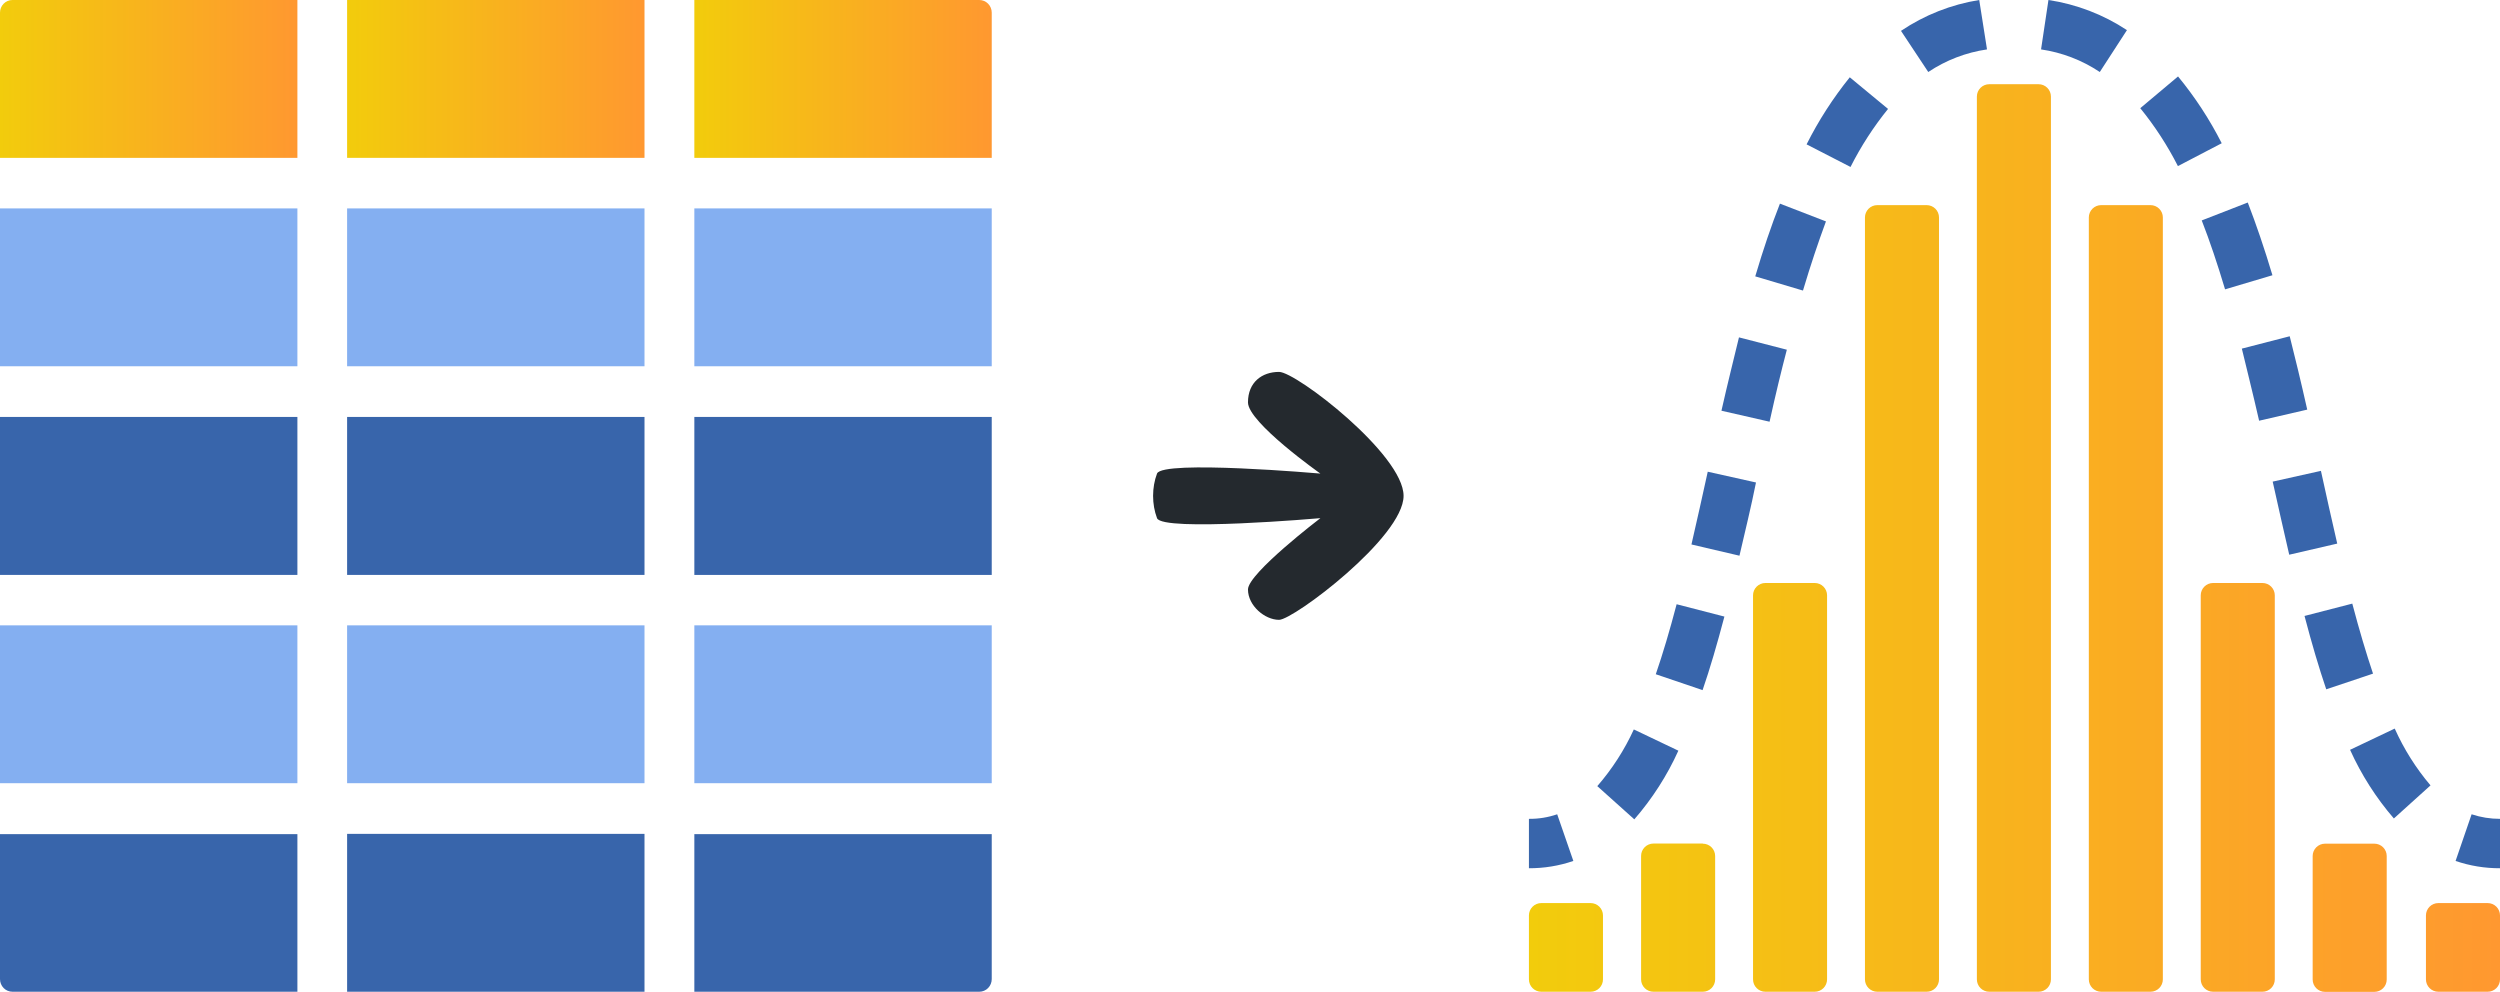 <svg width="121" height="48" viewBox="0 0 121 48" fill="none" xmlns="http://www.w3.org/2000/svg">
<g clip-path="url(#clip0_1248_125874)">
<path d="M0 0.612V7.64H14.394V0H0.602C0.442 0 0.289 0.064 0.176 0.179C0.063 0.294 0 0.449 0 0.612Z" fill="url(#paint0_linear_1248_125874)"/>
<path d="M33.606 7.64H48V0.612C48 0.449 47.937 0.294 47.824 0.179C47.711 0.064 47.558 0 47.398 0L33.606 0V7.64Z" fill="url(#paint1_linear_1248_125874)"/>
<path d="M31.194 0H16.8V7.64H31.194V0Z" fill="url(#paint2_linear_1248_125874)"/>
<path d="M31.194 10.087H16.8V17.727H31.194V10.087Z" fill="#84AFF1"/>
<path d="M14.394 10.087H0V17.727H14.394V10.087Z" fill="#84AFF1"/>
<path d="M48 10.087H33.606V17.727H48V10.087Z" fill="#84AFF1"/>
<path d="M48 20.18H33.606V27.826H48V20.18Z" fill="#3865AB"/>
<path d="M31.194 20.18H16.8V27.826H31.194V20.18Z" fill="#3865AB"/>
<path d="M14.394 20.18H0V27.826H14.394V20.18Z" fill="#3865AB"/>
<path d="M31.194 30.267H16.8V37.907H31.194V30.267Z" fill="#84AFF1"/>
<path d="M48 30.267H33.606V37.907H48V30.267Z" fill="#84AFF1"/>
<path d="M14.394 30.267H0V37.907H14.394V30.267Z" fill="#84AFF1"/>
<path d="M31.194 40.36H16.8V48H31.194V40.36Z" fill="#3865AB"/>
<path d="M48 47.388V40.372H33.606V48H47.398C47.558 48 47.711 47.936 47.824 47.821C47.937 47.706 48 47.55 48 47.388Z" fill="#3865AB"/>
<path d="M14.394 48V40.372H0V47.388C0 47.55 0.063 47.706 0.176 47.821C0.289 47.936 0.442 48 0.602 48H14.394Z" fill="#3865AB"/>
</g>
<path d="M61.907 30C62.601 30 67.933 26 67.933 24C67.933 22 62.736 18 61.907 18C61.078 18 60.402 18.5 60.402 19.476C60.402 20.451 63.907 22.921 63.907 22.921C63.907 22.921 56.254 22.25 56 22.921C55.746 23.591 55.746 24.409 56 25.079C56.254 25.75 63.907 25.079 63.907 25.079C63.907 25.079 60.402 27.75 60.402 28.53C60.402 29.31 61.212 30 61.907 30Z" fill="#24292E"/>
<g clip-path="url(#clip1_1248_125874)">
<path d="M87.833 48H85.444C85.285 48 85.134 47.937 85.022 47.825C84.909 47.713 84.847 47.561 84.847 47.402V28.814C84.847 28.656 84.909 28.504 85.022 28.392C85.134 28.28 85.285 28.217 85.444 28.217H87.833C87.991 28.217 88.143 28.28 88.255 28.392C88.367 28.504 88.43 28.656 88.43 28.814V47.402C88.43 47.561 88.367 47.713 88.255 47.825C88.143 47.937 87.991 48 87.833 48ZM82.416 40.828H80.027C79.868 40.828 79.716 40.891 79.604 41.003C79.492 41.115 79.429 41.267 79.429 41.425V47.402C79.429 47.561 79.492 47.713 79.604 47.825C79.716 47.937 79.868 48 80.027 48H82.416C82.574 48 82.726 47.937 82.838 47.825C82.95 47.713 83.013 47.561 83.013 47.402V41.425C83.011 41.268 82.948 41.117 82.836 41.007C82.724 40.896 82.573 40.834 82.416 40.834V40.828ZM93.25 9.928H90.861C90.703 9.928 90.551 9.991 90.439 10.103C90.327 10.215 90.264 10.367 90.264 10.525V47.402C90.264 47.561 90.327 47.713 90.439 47.825C90.551 47.937 90.703 48 90.861 48H93.25C93.409 48 93.561 47.937 93.673 47.825C93.785 47.713 93.848 47.561 93.848 47.402V10.525C93.848 10.367 93.785 10.215 93.673 10.103C93.561 9.991 93.409 9.928 93.25 9.928ZM98.668 4.076H96.279C96.12 4.076 95.968 4.139 95.856 4.251C95.744 4.363 95.681 4.515 95.681 4.674V47.402C95.681 47.561 95.744 47.713 95.856 47.825C95.968 47.937 96.12 48 96.279 48H98.668C98.826 48 98.978 47.937 99.09 47.825C99.202 47.713 99.265 47.561 99.265 47.402V4.674C99.265 4.515 99.202 4.363 99.09 4.251C98.978 4.139 98.826 4.076 98.668 4.076ZM104.085 9.928H101.696C101.537 9.928 101.386 9.991 101.274 10.103C101.162 10.215 101.099 10.367 101.099 10.525V47.402C101.099 47.561 101.162 47.713 101.274 47.825C101.386 47.937 101.537 48 101.696 48H104.085C104.243 48 104.395 47.937 104.507 47.825C104.619 47.713 104.682 47.561 104.682 47.402V10.525C104.682 10.367 104.619 10.215 104.507 10.103C104.395 9.991 104.243 9.928 104.085 9.928ZM109.502 28.217H107.113C106.955 28.217 106.803 28.28 106.691 28.392C106.579 28.504 106.516 28.656 106.516 28.814V47.402C106.516 47.561 106.579 47.713 106.691 47.825C106.803 47.937 106.955 48 107.113 48H109.502C109.661 48 109.813 47.937 109.925 47.825C110.037 47.713 110.1 47.561 110.1 47.402V28.814C110.1 28.656 110.037 28.504 109.925 28.392C109.813 28.28 109.661 28.217 109.502 28.217ZM114.92 40.834H112.531C112.372 40.834 112.22 40.897 112.108 41.009C111.996 41.121 111.933 41.273 111.933 41.431V47.408C111.933 47.567 111.996 47.719 112.108 47.831C112.22 47.943 112.372 48.006 112.531 48.006H114.92C115.078 48.006 115.23 47.943 115.342 47.831C115.454 47.719 115.517 47.567 115.517 47.408V41.431C115.517 41.273 115.454 41.121 115.342 41.009C115.23 40.897 115.078 40.834 114.92 40.834ZM120.403 43.709H118.014C117.855 43.709 117.703 43.772 117.591 43.884C117.479 43.996 117.416 44.148 117.416 44.306V47.402C117.416 47.561 117.479 47.713 117.591 47.825C117.703 47.937 117.855 48 118.014 48H120.403C120.561 48 120.713 47.937 120.825 47.825C120.937 47.713 121 47.561 121 47.402V44.306C121 44.148 120.937 43.996 120.825 43.884C120.713 43.772 120.561 43.709 120.403 43.709ZM76.986 43.709H74.597C74.439 43.709 74.287 43.772 74.175 43.884C74.063 43.996 74 44.148 74 44.306V47.402C74 47.561 74.063 47.713 74.175 47.825C74.287 47.937 74.439 48 74.597 48H76.986C77.145 48 77.297 47.937 77.409 47.825C77.521 47.713 77.584 47.561 77.584 47.402V44.306C77.584 44.148 77.521 43.996 77.409 43.884C77.297 43.772 77.145 43.709 76.986 43.709Z" fill="url(#paint3_linear_1248_125874)"/>
<path d="M74 42.023V39.632C74.465 39.637 74.928 39.562 75.368 39.411L76.15 41.67C75.458 41.907 74.731 42.026 74 42.023Z" fill="#3865AB"/>
<path d="M79.101 39.656L77.309 38.049C78.026 37.223 78.622 36.3 79.077 35.305L81.233 36.333C80.687 37.539 79.969 38.658 79.101 39.656ZM115.863 39.614C115.001 38.614 114.287 37.495 113.743 36.291L115.905 35.263C116.349 36.257 116.933 37.183 117.637 38.013L115.863 39.614ZM82.416 33.405L80.14 32.633C80.481 31.641 80.809 30.536 81.149 29.245L83.461 29.842C83.103 31.199 82.762 32.365 82.404 33.405H82.416ZM112.59 33.363C112.238 32.323 111.891 31.157 111.539 29.812L113.851 29.215C114.191 30.506 114.52 31.605 114.854 32.604L112.59 33.363ZM84.19 26.896L81.866 26.352C82.135 25.198 82.392 24.021 82.655 22.831L84.99 23.352C84.751 24.547 84.458 25.736 84.19 26.896ZM110.798 26.848C110.53 25.7 110.267 24.505 109.998 23.31L112.333 22.79C112.596 23.985 112.859 25.18 113.122 26.31L110.798 26.848ZM85.647 20.411L83.318 19.879C83.628 18.504 83.915 17.375 84.166 16.329L86.483 16.926C86.22 17.93 85.946 19.054 85.647 20.411ZM109.341 20.363C109.025 18.977 108.744 17.871 108.505 16.873L110.822 16.275C111.079 17.291 111.354 18.421 111.67 19.825L109.341 20.363ZM87.242 14.057L84.954 13.376C85.342 12.067 85.731 10.92 86.149 9.856L88.376 10.716C88.006 11.721 87.636 12.814 87.266 14.057H87.242ZM107.693 14.004C107.322 12.767 106.958 11.679 106.564 10.669L108.792 9.802C109.204 10.872 109.598 12.025 109.986 13.322L107.693 14.004ZM89.565 8.081L87.439 6.987C88.018 5.834 88.719 4.746 89.529 3.741L91.381 5.272C90.677 6.141 90.069 7.082 89.565 8.081ZM105.411 8.039C104.905 7.043 104.294 6.103 103.589 5.236L105.417 3.7C106.238 4.697 106.947 5.781 107.531 6.933L105.411 8.039ZM93.328 3.485L92.008 1.494C93.147 0.727 94.439 0.217 95.795 0L96.171 2.391C95.154 2.54 94.183 2.913 93.328 3.485ZM101.63 3.485C100.775 2.914 99.804 2.541 98.787 2.391L99.145 0C100.502 0.205 101.799 0.702 102.944 1.458L101.63 3.485Z" fill="#3865AB"/>
<path d="M121 42.023C120.269 42.026 119.542 41.907 118.85 41.67L119.626 39.411C120.069 39.559 120.533 39.633 121 39.632V42.023Z" fill="#3865AB"/>
</g>
<defs>
<linearGradient id="paint0_linear_1248_125874" x1="0" y1="3.823" x2="14.394" y2="3.823" gradientUnits="userSpaceOnUse">
<stop stop-color="#F2CC0C"/>
<stop offset="1" stop-color="#FF9830"/>
</linearGradient>
<linearGradient id="paint1_linear_1248_125874" x1="33.606" y1="3.823" x2="48" y2="3.823" gradientUnits="userSpaceOnUse">
<stop stop-color="#F2CC0C"/>
<stop offset="1" stop-color="#FF9830"/>
</linearGradient>
<linearGradient id="paint2_linear_1248_125874" x1="16.8" y1="3.823" x2="31.2" y2="3.823" gradientUnits="userSpaceOnUse">
<stop stop-color="#F2CC0C"/>
<stop offset="1" stop-color="#FF9830"/>
</linearGradient>
<linearGradient id="paint3_linear_1248_125874" x1="74" y1="26.041" x2="121" y2="26.041" gradientUnits="userSpaceOnUse">
<stop stop-color="#F2CC0C"/>
<stop offset="1" stop-color="#FF9830"/>
</linearGradient>
<clipPath id="clip0_1248_125874">
<rect width="48" height="48" fill="white"/>
</clipPath>
<clipPath id="clip1_1248_125874">
<rect width="47" height="48" fill="white" transform="translate(74)"/>
</clipPath>
</defs>
</svg>
